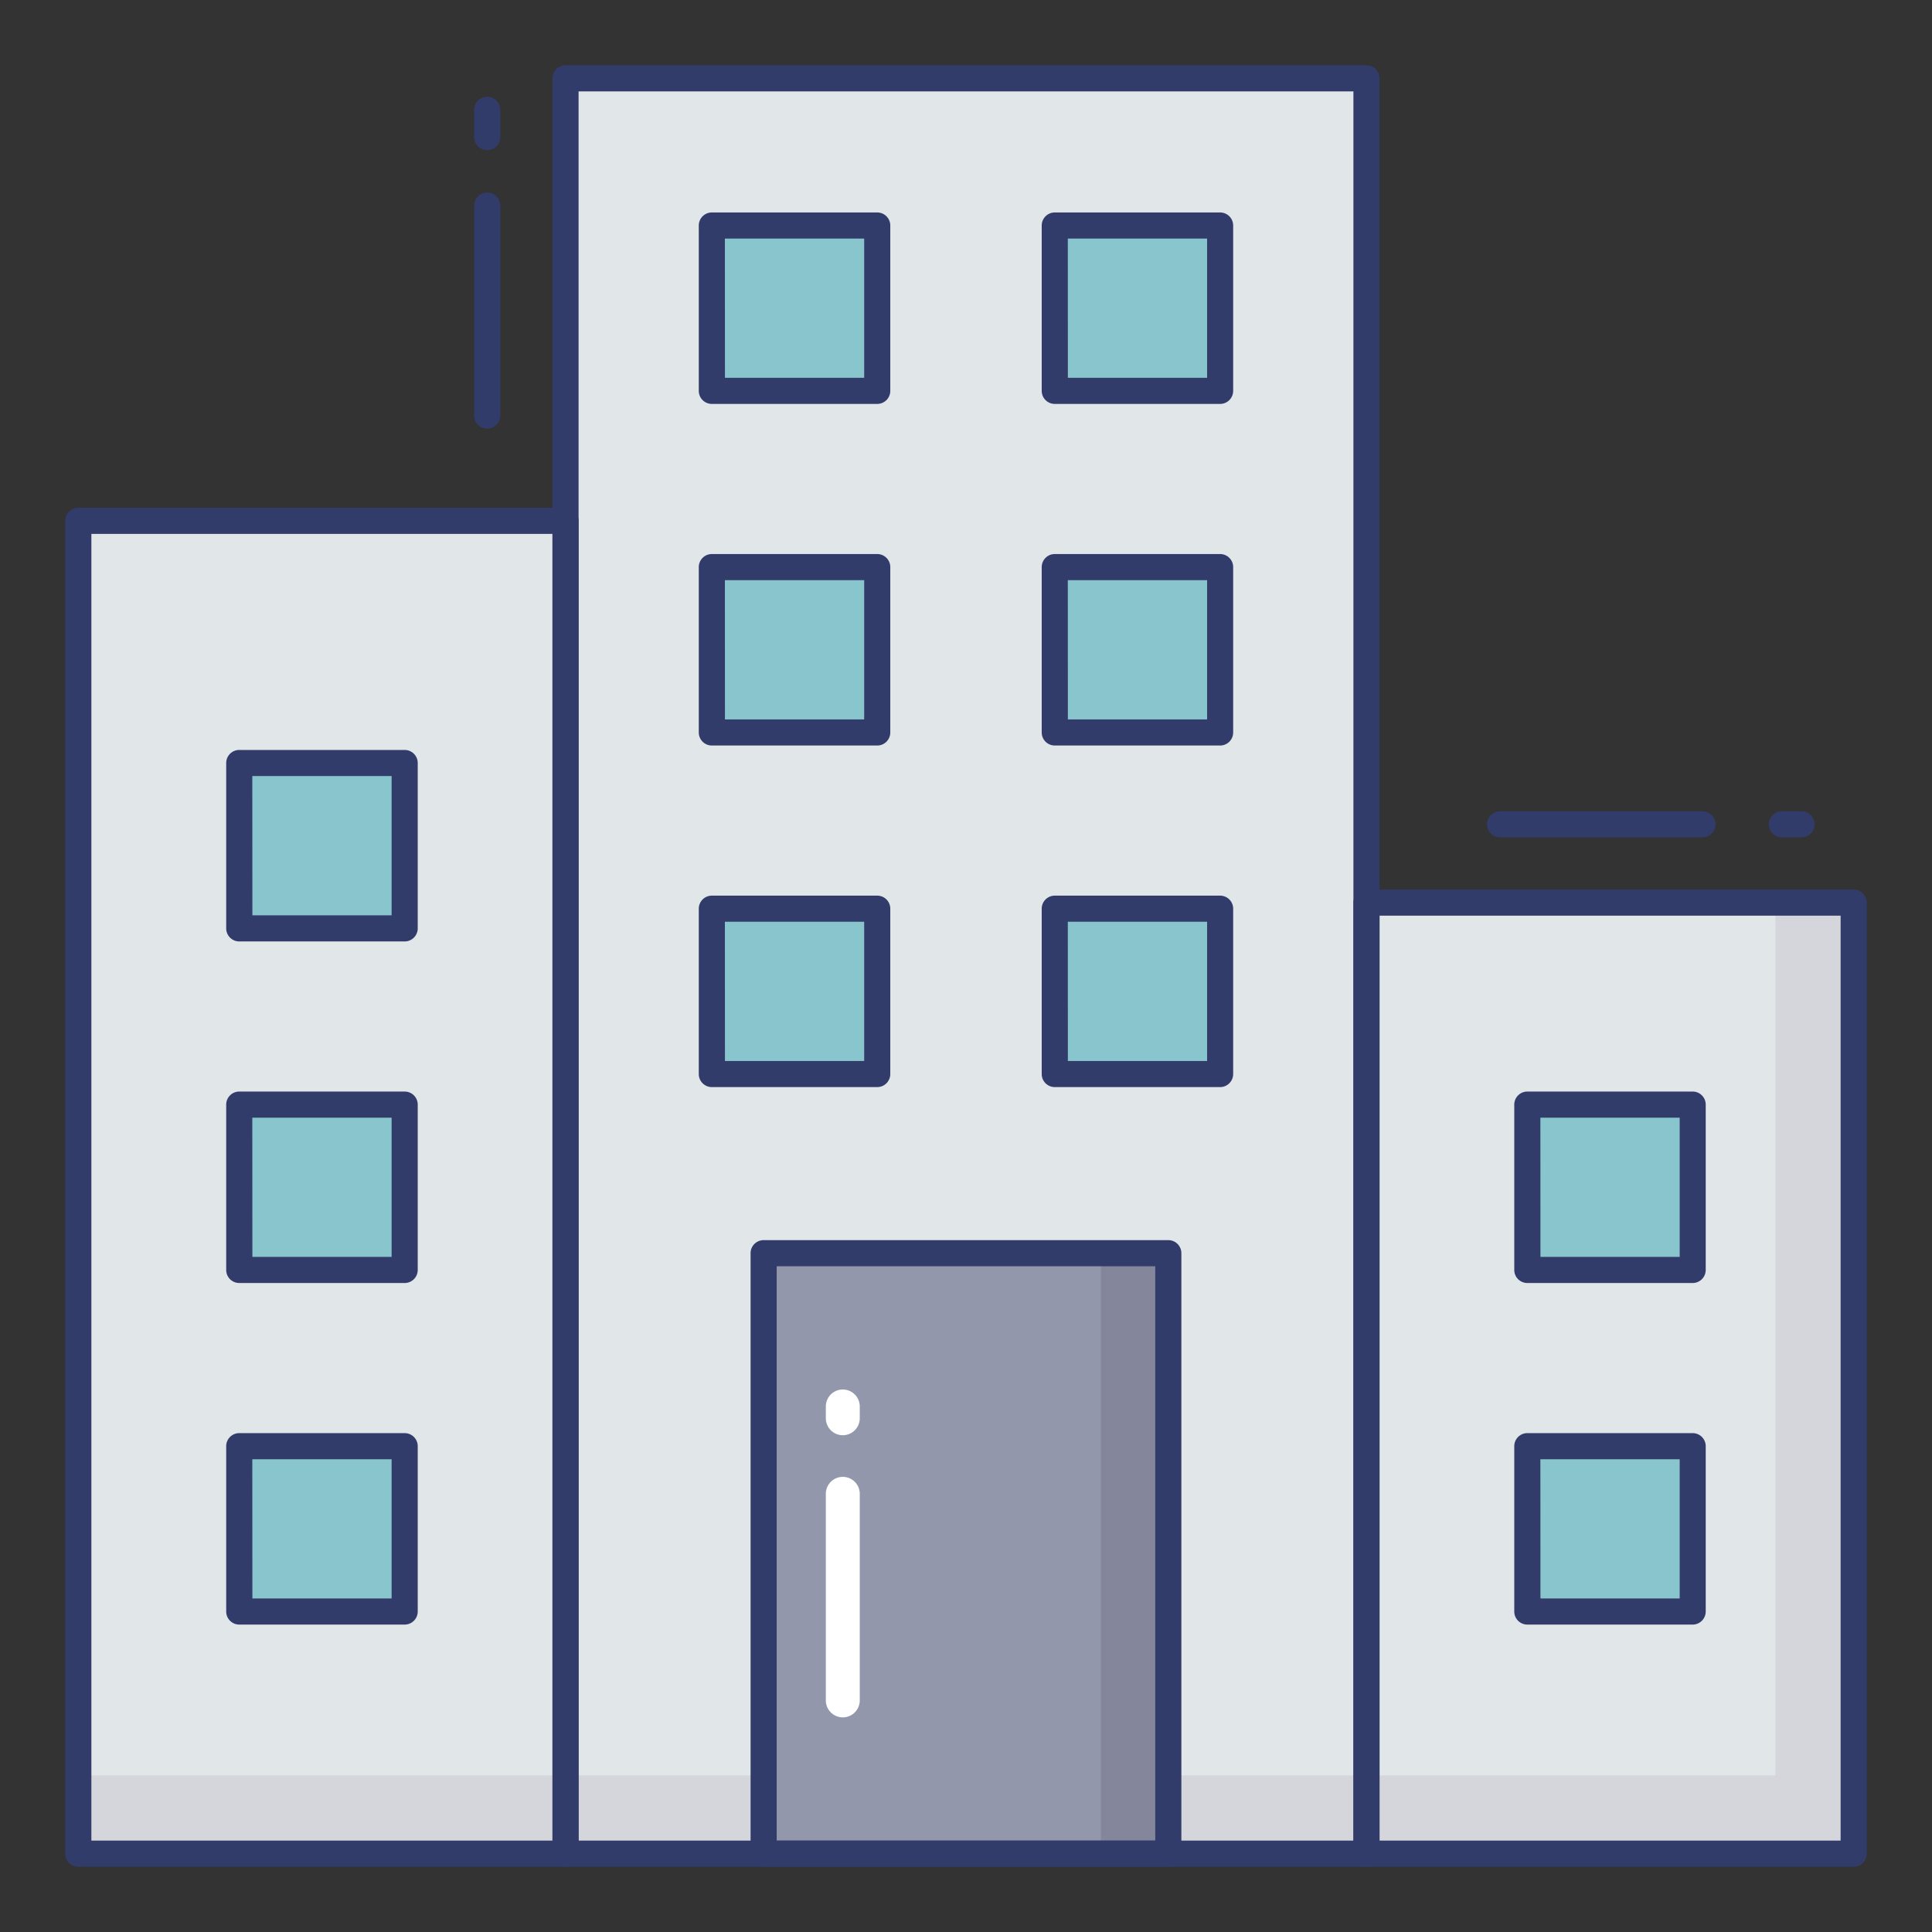 <svg id="line_color" height="512" viewBox="0 0 74 74" width="512" xmlns="http://www.w3.org/2000/svg" data-name="line color"><rect x="0" y="0" width="74" height="74" fill="#333333" stroke="none"/><path d="m3 19.95h18.66v51.05h-18.66z" fill="#e1e6e9"/><path d="m52.34 34.573h18.66v36.427h-18.66z" fill="#e1e6e9"/><path d="m21.66 3h30.679v68h-30.679z" fill="#e1e6e9"/><path d="m52.34 34.573h15.66v36.427h3v-36.427z" fill="#d5d6db"/><path d="m3 70.965h.125v.035h67.875v-3h-68z" fill="#d5d6db"/><path d="m29.251 48h15.498v23h-15.498z" fill="#9297ab"/><path d="m42.166 48h2.583v23h-2.583z" fill="#84879c"/><path d="m9.164 29.225h6.333v6.333h-6.333z" fill="#89c5cd"/><path d="m15.5 36.059h-6.336a.5.5 0 0 1 -.5-.5v-6.334a.5.5 0 0 1 .5-.5h6.336a.5.5 0 0 1 .5.5v6.334a.5.5 0 0 1 -.5.5zm-5.833-1h5.333v-5.334h-5.336z" fill="#323c6b"/><path d="m9.164 42.308h6.333v6.333h-6.333z" fill="#89c5cd"/><path d="m15.5 49.142h-6.336a.5.5 0 0 1 -.5-.5v-6.333a.5.5 0 0 1 .5-.5h6.336a.5.5 0 0 1 .5.5v6.333a.5.5 0 0 1 -.5.5zm-5.833-1h5.333v-5.333h-5.336z" fill="#323c6b"/><path d="m9.164 55.392h6.333v6.333h-6.333z" fill="#89c5cd"/><path d="m15.5 62.225h-6.336a.5.5 0 0 1 -.5-.5v-6.333a.5.5 0 0 1 .5-.5h6.336a.5.5 0 0 1 .5.5v6.333a.5.5 0 0 1 -.5.5zm-5.833-1h5.333v-5.333h-5.336z" fill="#323c6b"/><path d="m58.503 42.308h6.333v6.333h-6.333z" fill="#89c5cd"/><path d="m64.836 49.142h-6.336a.5.5 0 0 1 -.5-.5v-6.333a.5.5 0 0 1 .5-.5h6.333a.5.5 0 0 1 .5.5v6.333a.5.5 0 0 1 -.497.5zm-5.833-1h5.333v-5.333h-5.336z" fill="#323c6b"/><path d="m58.503 55.392h6.333v6.333h-6.333z" fill="#89c5cd"/><path d="m64.836 62.225h-6.336a.5.5 0 0 1 -.5-.5v-6.333a.5.5 0 0 1 .5-.5h6.333a.5.5 0 0 1 .5.5v6.333a.5.5 0 0 1 -.497.5zm-5.833-1h5.333v-5.333h-5.336z" fill="#323c6b"/><path d="m27.265 8.638h6.333v6.333h-6.333z" fill="#89c5cd"/><path d="m33.6 15.471h-6.335a.5.5 0 0 1 -.5-.5v-6.333a.5.5 0 0 1 .5-.5h6.335a.5.5 0 0 1 .5.5v6.333a.5.5 0 0 1 -.5.5zm-5.833-1h5.333v-5.333h-5.335z" fill="#323c6b"/><path d="m27.265 21.721h6.333v6.333h-6.333z" fill="#89c5cd"/><path d="m33.6 28.555h-6.335a.5.5 0 0 1 -.5-.5v-6.334a.5.5 0 0 1 .5-.5h6.335a.5.5 0 0 1 .5.5v6.334a.5.5 0 0 1 -.5.5zm-5.833-1h5.333v-5.334h-5.335z" fill="#323c6b"/><path d="m27.265 34.805h6.333v6.333h-6.333z" fill="#89c5cd"/><path d="m33.6 41.638h-6.335a.5.5 0 0 1 -.5-.5v-6.333a.5.5 0 0 1 .5-.5h6.335a.5.5 0 0 1 .5.5v6.333a.5.5 0 0 1 -.5.5zm-5.833-1h5.333v-5.333h-5.335z" fill="#323c6b"/><path d="m40.402 8.638h6.333v6.333h-6.333z" fill="#89c5cd"/><path d="m46.735 15.471h-6.335a.5.5 0 0 1 -.5-.5v-6.333a.5.5 0 0 1 .5-.5h6.333a.5.5 0 0 1 .5.5v6.333a.5.5 0 0 1 -.498.5zm-5.833-1h5.333v-5.333h-5.335z" fill="#323c6b"/><path d="m40.402 21.721h6.333v6.333h-6.333z" fill="#89c5cd"/><path d="m46.735 28.555h-6.335a.5.5 0 0 1 -.5-.5v-6.334a.5.5 0 0 1 .5-.5h6.333a.5.5 0 0 1 .5.5v6.334a.5.5 0 0 1 -.498.5zm-5.833-1h5.333v-5.334h-5.335z" fill="#323c6b"/><path d="m40.402 34.805h6.333v6.333h-6.333z" fill="#89c5cd"/><g fill="#323c6b"><path d="m46.735 41.638h-6.335a.5.5 0 0 1 -.5-.5v-6.333a.5.5 0 0 1 .5-.5h6.333a.5.5 0 0 1 .5.5v6.333a.5.5 0 0 1 -.498.5zm-5.833-1h5.333v-5.333h-5.335z"/><path d="m65.208 32.073h-7.75a.5.5 0 0 1 0-1h7.75a.5.5 0 0 1 0 1z"/><path d="m69 32.073h-.75a.5.5 0 0 1 0-1h.75a.5.5 0 0 1 0 1z"/><path d="m18.661 16.417a.5.5 0 0 1 -.5-.5v-8.042a.5.5 0 0 1 1 0v8.042a.5.5 0 0 1 -.5.5z"/><path d="m18.661 5.75a.5.5 0 0 1 -.5-.5v-1.042a.5.5 0 1 1 1 0v1.042a.5.5 0 0 1 -.5.5z"/></g><path d="m32.281 65.779a.65.65 0 0 1 -.65-.65v-7.912a.65.65 0 1 1 1.3 0v7.912a.65.65 0 0 1 -.65.65z" fill="#fff"/><path d="m32.281 54.972a.65.65 0 0 1 -.65-.65v-.451a.65.65 0 0 1 1.3 0v.451a.65.65 0 0 1 -.65.65z" fill="#fff"/><path d="m21.661 71.5h-18.661a.5.5 0 0 1 -.5-.5v-51.05a.5.5 0 0 1 .5-.5h18.661a.5.5 0 0 1 .5.5v51.05a.5.5 0 0 1 -.5.5zm-18.161-1h17.661v-50.05h-17.661z" fill="#323c6b"/><path d="m71 71.5h-18.661a.5.5 0 0 1 -.5-.5v-36.427a.5.5 0 0 1 .5-.5h18.661a.5.5 0 0 1 .5.5v36.427a.5.5 0 0 1 -.5.5zm-18.161-1h17.661v-35.427h-17.661z" fill="#323c6b"/><path d="m52.339 71.5h-30.678a.5.5 0 0 1 -.5-.5v-68a.5.5 0 0 1 .5-.5h30.678a.5.5 0 0 1 .5.5v68a.5.5 0 0 1 -.5.5zm-30.178-1h29.678v-67h-29.678z" fill="#323c6b"/><path d="m44.749 71.5h-15.5a.5.5 0 0 1 -.5-.5v-23a.5.5 0 0 1 .5-.5h15.5a.5.5 0 0 1 .5.5v23a.5.5 0 0 1 -.5.5zm-15-1h14.5v-22h-14.5z" fill="#323c6b"/></svg>